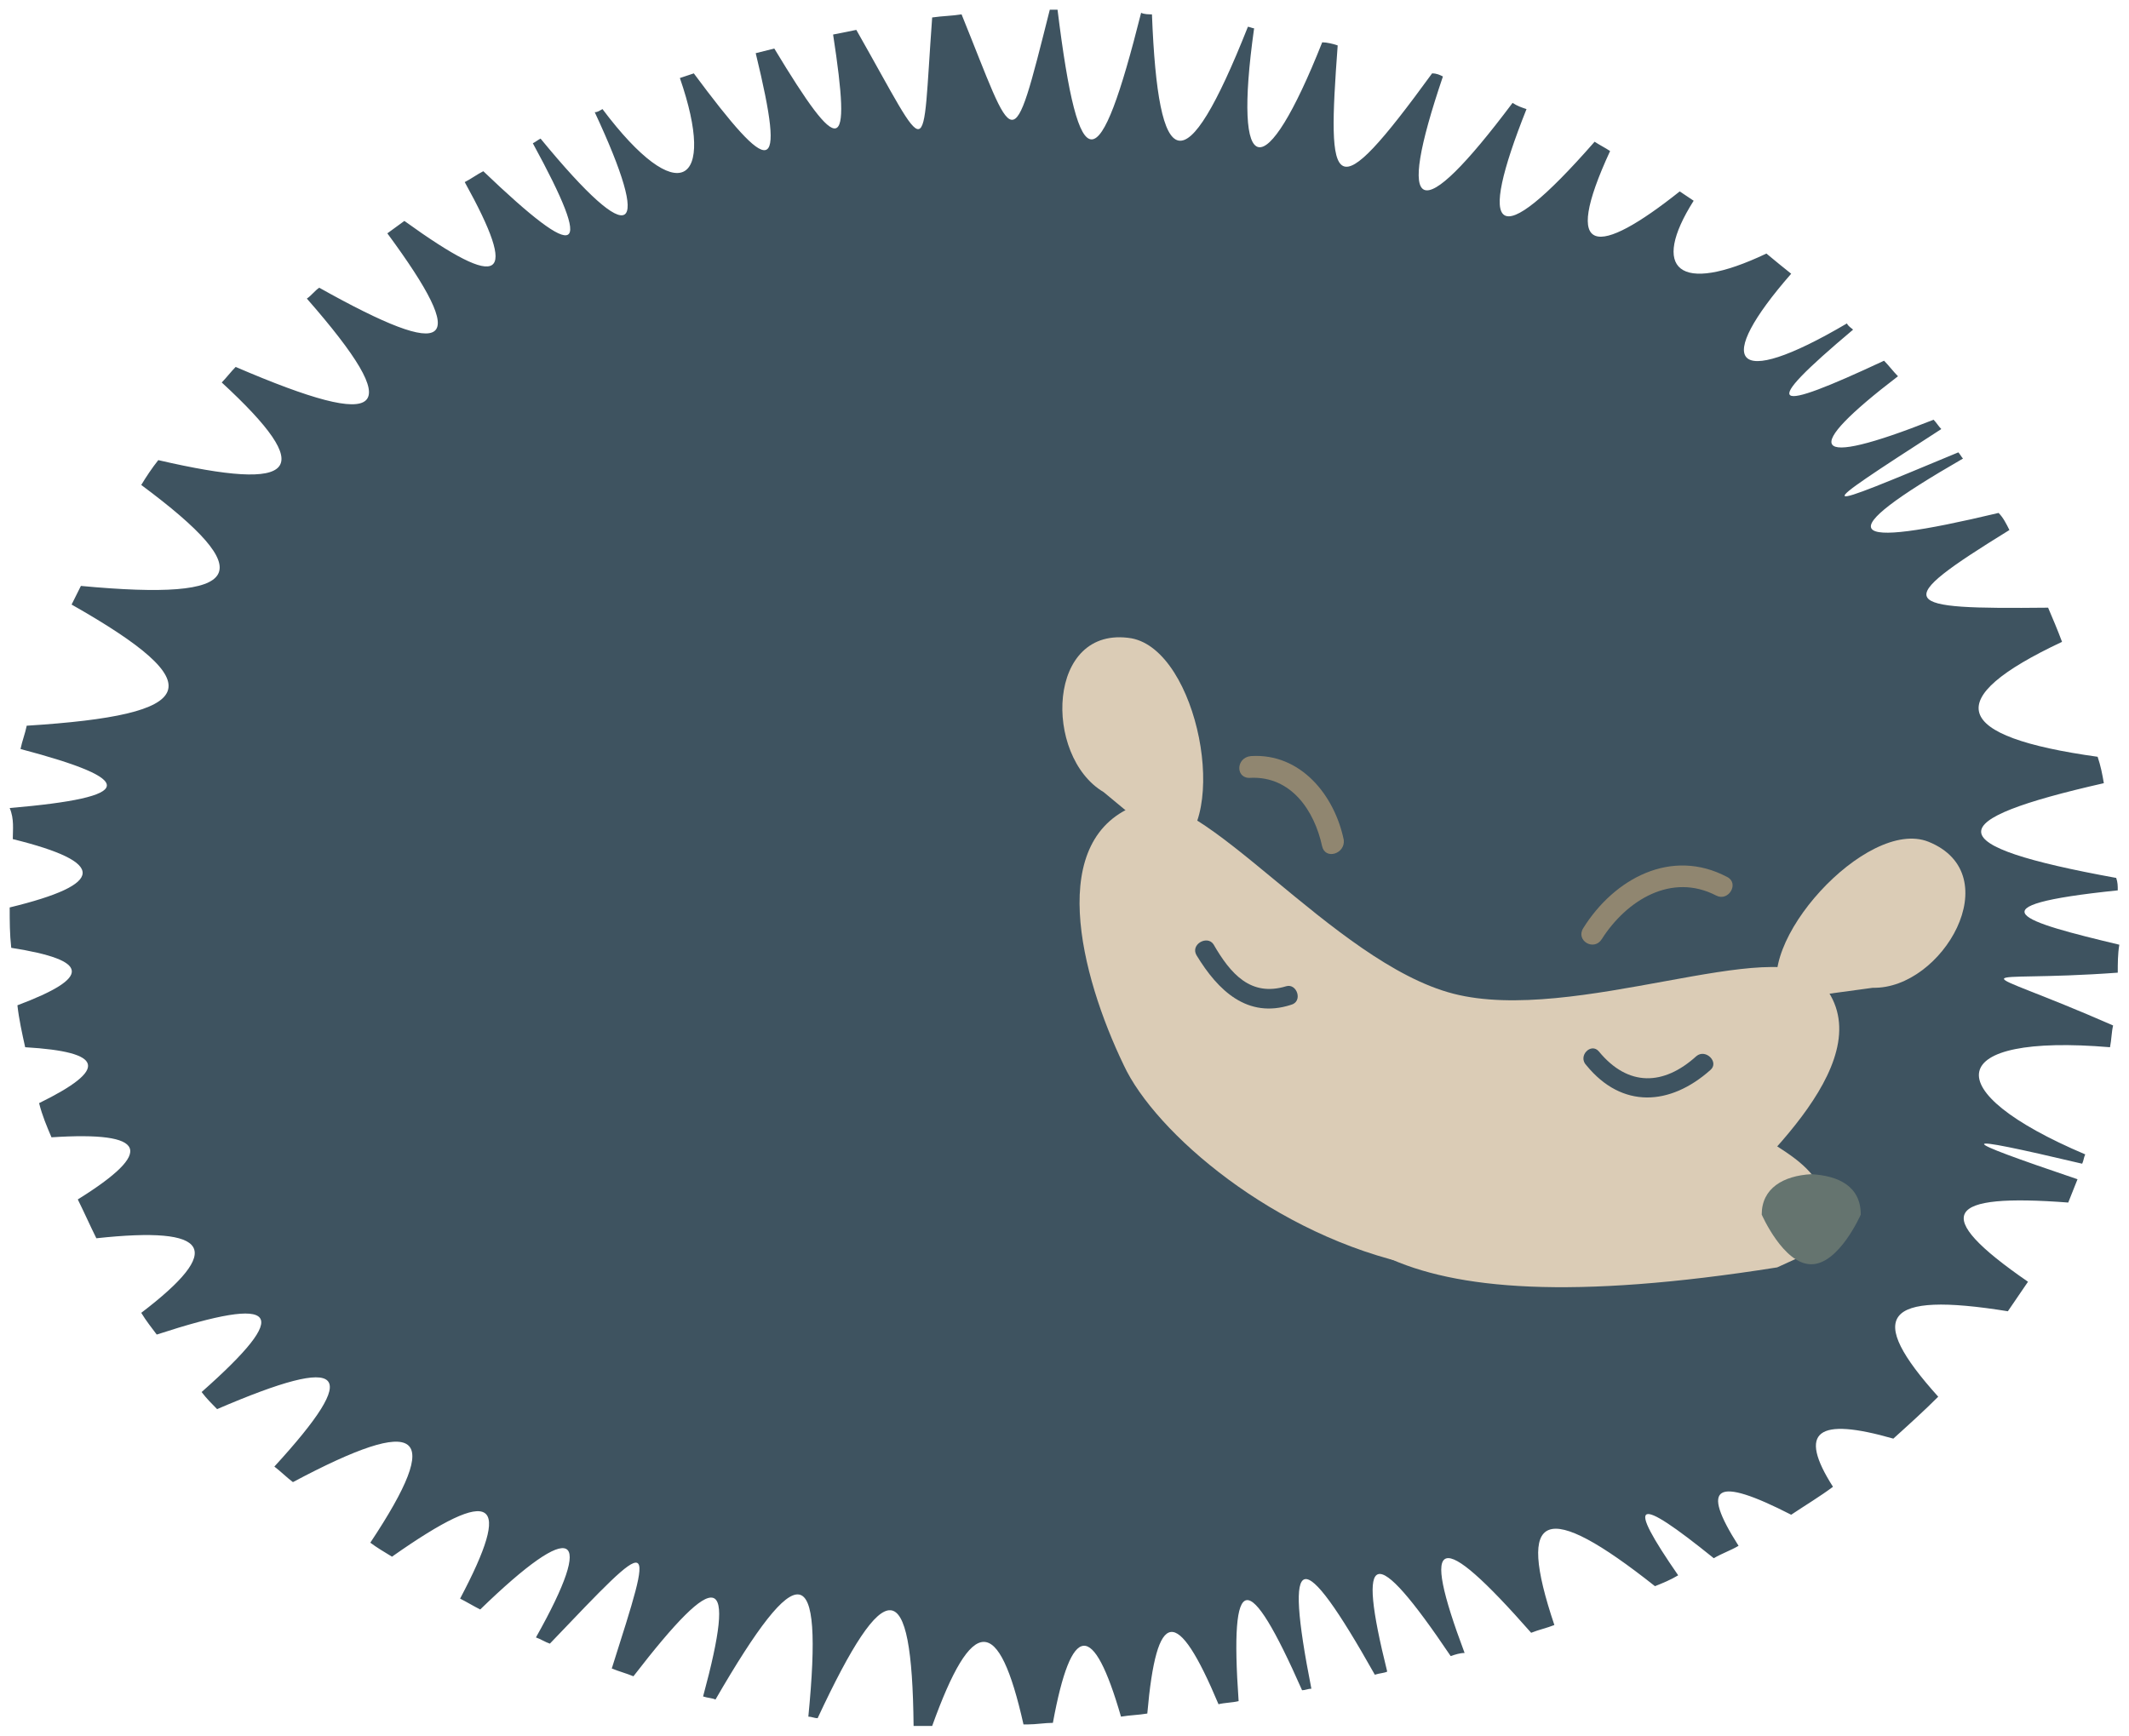 <svg xmlns="http://www.w3.org/2000/svg" xmlns:xlink="http://www.w3.org/1999/xlink" version="1.1" width="109.879" height="89.599" viewBox="0.389 -0.34 109.879 89.599">
  <!-- Exported by Scratch - http://scratch.mit.edu/ -->
  <path id="body" fill="#3E5360" stroke="none" stroke-width="1" d="M 109.688 45.623 C 109.688 45.382 109.688 45.222 109.608 44.981 C 100.342 43.297 100.501 42.014 108.969 40.09 C 108.889 39.609 108.809 39.208 108.649 38.727 C 101.141 37.685 100.501 35.76 106.812 32.794 C 106.572 32.152 106.333 31.591 106.093 31.03 C 98.345 31.11 97.865 30.869 104.096 27.021 C 103.936 26.7 103.777 26.379 103.537 26.139 C 95.469 28.063 94.75 27.341 101.7 23.332 C 101.62 23.252 101.54 23.092 101.46 23.012 C 93.951 26.139 93.632 26.299 100.581 21.809 C 100.422 21.649 100.342 21.488 100.182 21.328 C 93.712 23.894 93.312 22.932 98.345 19.083 C 98.105 18.842 97.865 18.522 97.626 18.281 C 91.794 21.007 91.075 20.847 96.028 16.677 C 95.948 16.597 95.788 16.517 95.709 16.357 C 89.717 19.885 88.839 18.361 92.833 13.791 C 92.433 13.47 92.034 13.15 91.555 12.749 C 87.001 14.914 85.564 13.55 87.8 10.023 C 87.561 9.862 87.321 9.702 87.081 9.541 C 82.848 12.909 80.93 12.989 83.487 7.457 C 83.247 7.296 82.928 7.136 82.688 6.976 C 77.496 12.909 76.617 11.706 79.173 5.292 C 78.933 5.212 78.694 5.132 78.454 4.971 C 73.581 11.466 72.383 10.905 74.859 3.608 C 74.7 3.528 74.54 3.448 74.3 3.448 C 69.108 10.584 68.868 9.541 69.428 2.005 C 69.188 1.924 68.868 1.844 68.629 1.844 C 65.673 9.301 63.996 9.06 65.114 1.123 C 65.034 1.123 64.874 1.042 64.794 1.042 C 61.519 9.301 60.161 8.659 59.842 0.401 C 59.682 0.401 59.442 0.401 59.283 0.321 C 57.126 8.9 56.087 9.221 54.969 0.16 C 54.809 0.16 54.729 0.16 54.57 0.16 C 52.572 8.098 52.812 7.296 50.016 0.401 C 49.537 0.481 49.058 0.481 48.499 0.561 C 47.939 8.178 48.499 8.098 44.584 1.203 C 44.185 1.283 43.786 1.363 43.386 1.443 C 44.345 7.697 43.786 7.858 40.351 2.165 C 40.031 2.245 39.712 2.325 39.392 2.405 C 40.99 8.98 40.191 8.82 36.197 3.448 C 35.957 3.528 35.717 3.608 35.478 3.688 C 37.395 9.221 35.398 10.504 31.484 5.292 C 31.324 5.372 31.244 5.452 31.084 5.452 C 34.04 11.786 33.161 12.749 28.288 6.815 C 28.129 6.895 28.049 6.976 27.889 7.056 C 31.084 12.909 30.365 13.31 25.333 8.499 C 25.013 8.659 24.694 8.9 24.374 9.06 C 27.17 14.112 26.371 14.753 21.259 11.065 C 20.939 11.305 20.7 11.466 20.38 11.706 C 24.694 17.559 23.735 18.361 16.865 14.513 C 16.626 14.673 16.466 14.914 16.226 15.074 C 21.419 21.007 20.38 21.969 12.552 18.602 C 12.312 18.842 12.072 19.163 11.833 19.404 C 16.786 23.974 15.827 25.096 8.558 23.413 C 8.238 23.814 7.919 24.295 7.679 24.695 C 13.83 29.266 13.111 30.709 4.564 29.907 C 4.404 30.228 4.244 30.549 4.084 30.869 C 11.433 35.039 10.714 36.562 1.768 37.123 C 1.688 37.524 1.528 37.925 1.448 38.326 C 7.519 39.93 7.439 40.812 0.889 41.373 C 1.129 41.934 1.049 42.495 1.049 42.977 C 5.922 44.179 5.842 45.302 0.889 46.505 C 0.889 47.226 0.889 47.868 0.969 48.589 C 5.043 49.231 5.123 50.113 1.288 51.556 C 1.368 52.277 1.528 52.999 1.688 53.721 C 5.762 53.961 6.001 54.843 2.407 56.607 C 2.567 57.249 2.806 57.81 3.046 58.371 C 7.999 58.05 8.398 59.093 4.404 61.578 C 4.723 62.22 5.043 62.941 5.362 63.583 C 11.274 62.941 11.993 64.144 7.679 67.432 C 7.919 67.832 8.238 68.233 8.478 68.554 C 14.868 66.469 15.507 67.351 10.794 71.521 C 11.034 71.841 11.354 72.162 11.593 72.403 C 18.303 69.516 19.102 70.398 14.549 75.369 C 14.868 75.61 15.188 75.931 15.507 76.171 C 22.138 72.643 23.336 73.525 19.501 79.298 C 19.821 79.539 20.22 79.779 20.62 80.02 C 25.972 76.251 26.851 77.053 24.135 82.185 C 24.454 82.345 24.854 82.586 25.173 82.746 C 30.046 78.015 31.164 78.657 28.049 84.189 C 28.288 84.269 28.528 84.43 28.768 84.51 C 34.28 78.737 34.2 78.737 31.963 85.793 C 32.362 85.953 32.682 86.033 33.081 86.194 C 37.475 80.501 38.433 80.741 36.676 87.236 C 36.916 87.316 37.155 87.316 37.315 87.396 C 41.629 79.94 42.907 80.1 42.108 88.278 C 42.268 88.278 42.428 88.359 42.587 88.359 C 46.102 80.822 47.46 80.902 47.54 88.759 C 47.859 88.759 48.179 88.759 48.499 88.759 C 50.575 82.986 51.933 82.986 53.212 88.679 C 53.291 88.679 53.371 88.679 53.451 88.679 C 53.851 88.679 54.33 88.599 54.729 88.599 C 55.688 83.387 56.806 83.307 58.244 88.278 C 58.723 88.198 59.123 88.198 59.602 88.118 C 60.081 82.666 61.12 82.505 63.277 87.637 C 63.596 87.557 63.996 87.557 64.315 87.477 C 63.836 80.661 64.794 80.581 67.59 86.915 C 67.75 86.915 67.91 86.835 68.07 86.835 C 66.632 79.539 67.51 79.298 71.345 86.114 C 71.584 86.033 71.824 86.033 71.984 85.953 C 70.386 79.539 71.265 79.218 75.259 85.151 C 75.499 85.071 75.738 84.991 75.978 84.991 C 73.661 78.817 74.62 78.496 79.413 83.949 C 79.812 83.788 80.212 83.708 80.611 83.548 C 78.614 77.614 80.132 77.053 85.803 81.543 C 86.203 81.383 86.602 81.223 87.001 80.982 C 84.286 77.053 84.765 76.813 88.839 80.1 C 89.238 79.859 89.717 79.699 90.117 79.459 C 88.12 76.332 88.919 75.85 92.833 77.855 C 93.552 77.374 94.351 76.893 94.99 76.412 C 93.152 73.525 94.191 72.804 98.105 73.926 C 98.904 73.205 99.703 72.483 100.422 71.761 C 96.667 67.592 97.546 66.309 104.016 67.351 C 104.336 66.87 104.735 66.309 105.055 65.828 C 99.942 62.3 100.821 61.258 107.132 61.739 C 107.291 61.338 107.451 60.937 107.611 60.536 C 101.22 58.371 101.061 58.131 107.851 59.734 C 107.93 59.574 107.93 59.414 108.01 59.253 C 100.262 55.966 100.741 52.999 109.288 53.721 C 109.368 53.32 109.368 52.919 109.448 52.598 C 101.78 49.231 102.019 50.433 109.688 49.872 C 109.688 49.391 109.688 48.91 109.768 48.429 C 104.735 47.226 101.939 46.424 109.688 45.623 Z "/>
  <g id="face">
    <g id="Group">
      <path id="Shape" fill="#DBCCB6" stroke="none" stroke-width="1" d="M 94.747 63.883 C 95.226 59.072 91.552 59.393 89.075 56.426 C 86.439 53.219 64.712 53.219 66.07 57.068 C 68.146 62.921 70.862 68.453 92.111 65.086 L 94.747 63.883 Z "/>
      <path id="Shape" fill="#65746F" stroke="none" stroke-width="1" d="M 91.312 62.359 C 91.312 62.359 92.43 64.925 93.868 64.925 C 95.306 64.925 96.425 62.359 96.425 62.359 C 96.425 60.916 95.306 60.355 93.868 60.275 C 92.43 60.355 91.312 60.996 91.312 62.359 Z "/>
    </g>
    <g id="Group">
      <path id="Shape" fill="#DBCCB6" stroke="none" stroke-width="1" d="M 61.02 43.596 C 63.896 41.992 62.219 33.253 58.784 32.611 C 54.39 31.89 54.23 38.705 57.346 40.549 L 61.02 43.596 Z "/>
      <path id="Shape" fill="#DBCCB6" stroke="none" stroke-width="1" d="M 92.334 51.293 C 90.736 48.487 96.728 41.832 99.923 43.115 C 104.077 44.799 100.642 50.732 97.047 50.652 L 92.334 51.293 Z "/>
      <g id="Shape">
        <path id="ID0.05043839616701007" fill="#DBCCB6" stroke="none" stroke-width="1" d="M 94.332 50.317 C 92.096 47.831 81.631 52.562 75.4 50.958 C 69.17 49.355 62.3 40.054 59.184 41.176 C 54.312 42.86 56.149 49.996 58.386 54.646 C 59.983 58.094 66.134 63.466 73.483 64.99 C 80.672 67.235 86.025 65.23 88.581 62.504 C 90.977 59.938 97.847 54.165 94.332 50.317 Z "/>
        <g id="ID0.2484090835787356">
          <path id="ID0.9792239018715918" fill="#C6A87B" stroke="none" stroke-width="1" opacity="0.6" d="M 64.949 39.813 C 67.026 39.733 68.224 41.497 68.623 43.341 C 68.783 44.063 69.822 43.742 69.742 43.02 C 69.262 40.695 67.505 38.53 64.949 38.691 C 64.15 38.771 64.15 39.893 64.949 39.813 Z "/>
        </g>
        <g id="ID0.9377266182564199">
          <path id="ID0.47474324610084295" fill="#C6A87B" stroke="none" stroke-width="1" opacity="0.6" d="M 83.058 48.139 C 84.336 46.135 86.653 44.691 88.969 45.894 C 89.608 46.215 90.167 45.253 89.528 44.932 C 86.653 43.409 83.697 45.012 82.099 47.578 C 81.7 48.219 82.659 48.781 83.058 48.139 Z "/>
        </g>
      </g>
    </g>
    <path id="Shape" fill="#3E5360" stroke="none" stroke-width="1" d="M 62.139 48.968 C 63.257 50.812 64.775 52.255 67.012 51.534 C 67.651 51.373 67.331 50.411 66.772 50.572 C 64.935 51.133 63.896 49.93 63.017 48.407 C 62.698 47.926 61.819 48.407 62.139 48.968 Z "/>
    <path id="Shape" fill="#3E5360" stroke="none" stroke-width="1" d="M 82.269 54.661 C 84.106 56.906 86.583 56.745 88.659 54.901 C 89.139 54.5 88.42 53.779 87.941 54.18 C 86.263 55.703 84.426 55.783 82.908 53.939 C 82.509 53.458 81.79 54.18 82.269 54.661 Z "/>
  </g>
</svg>